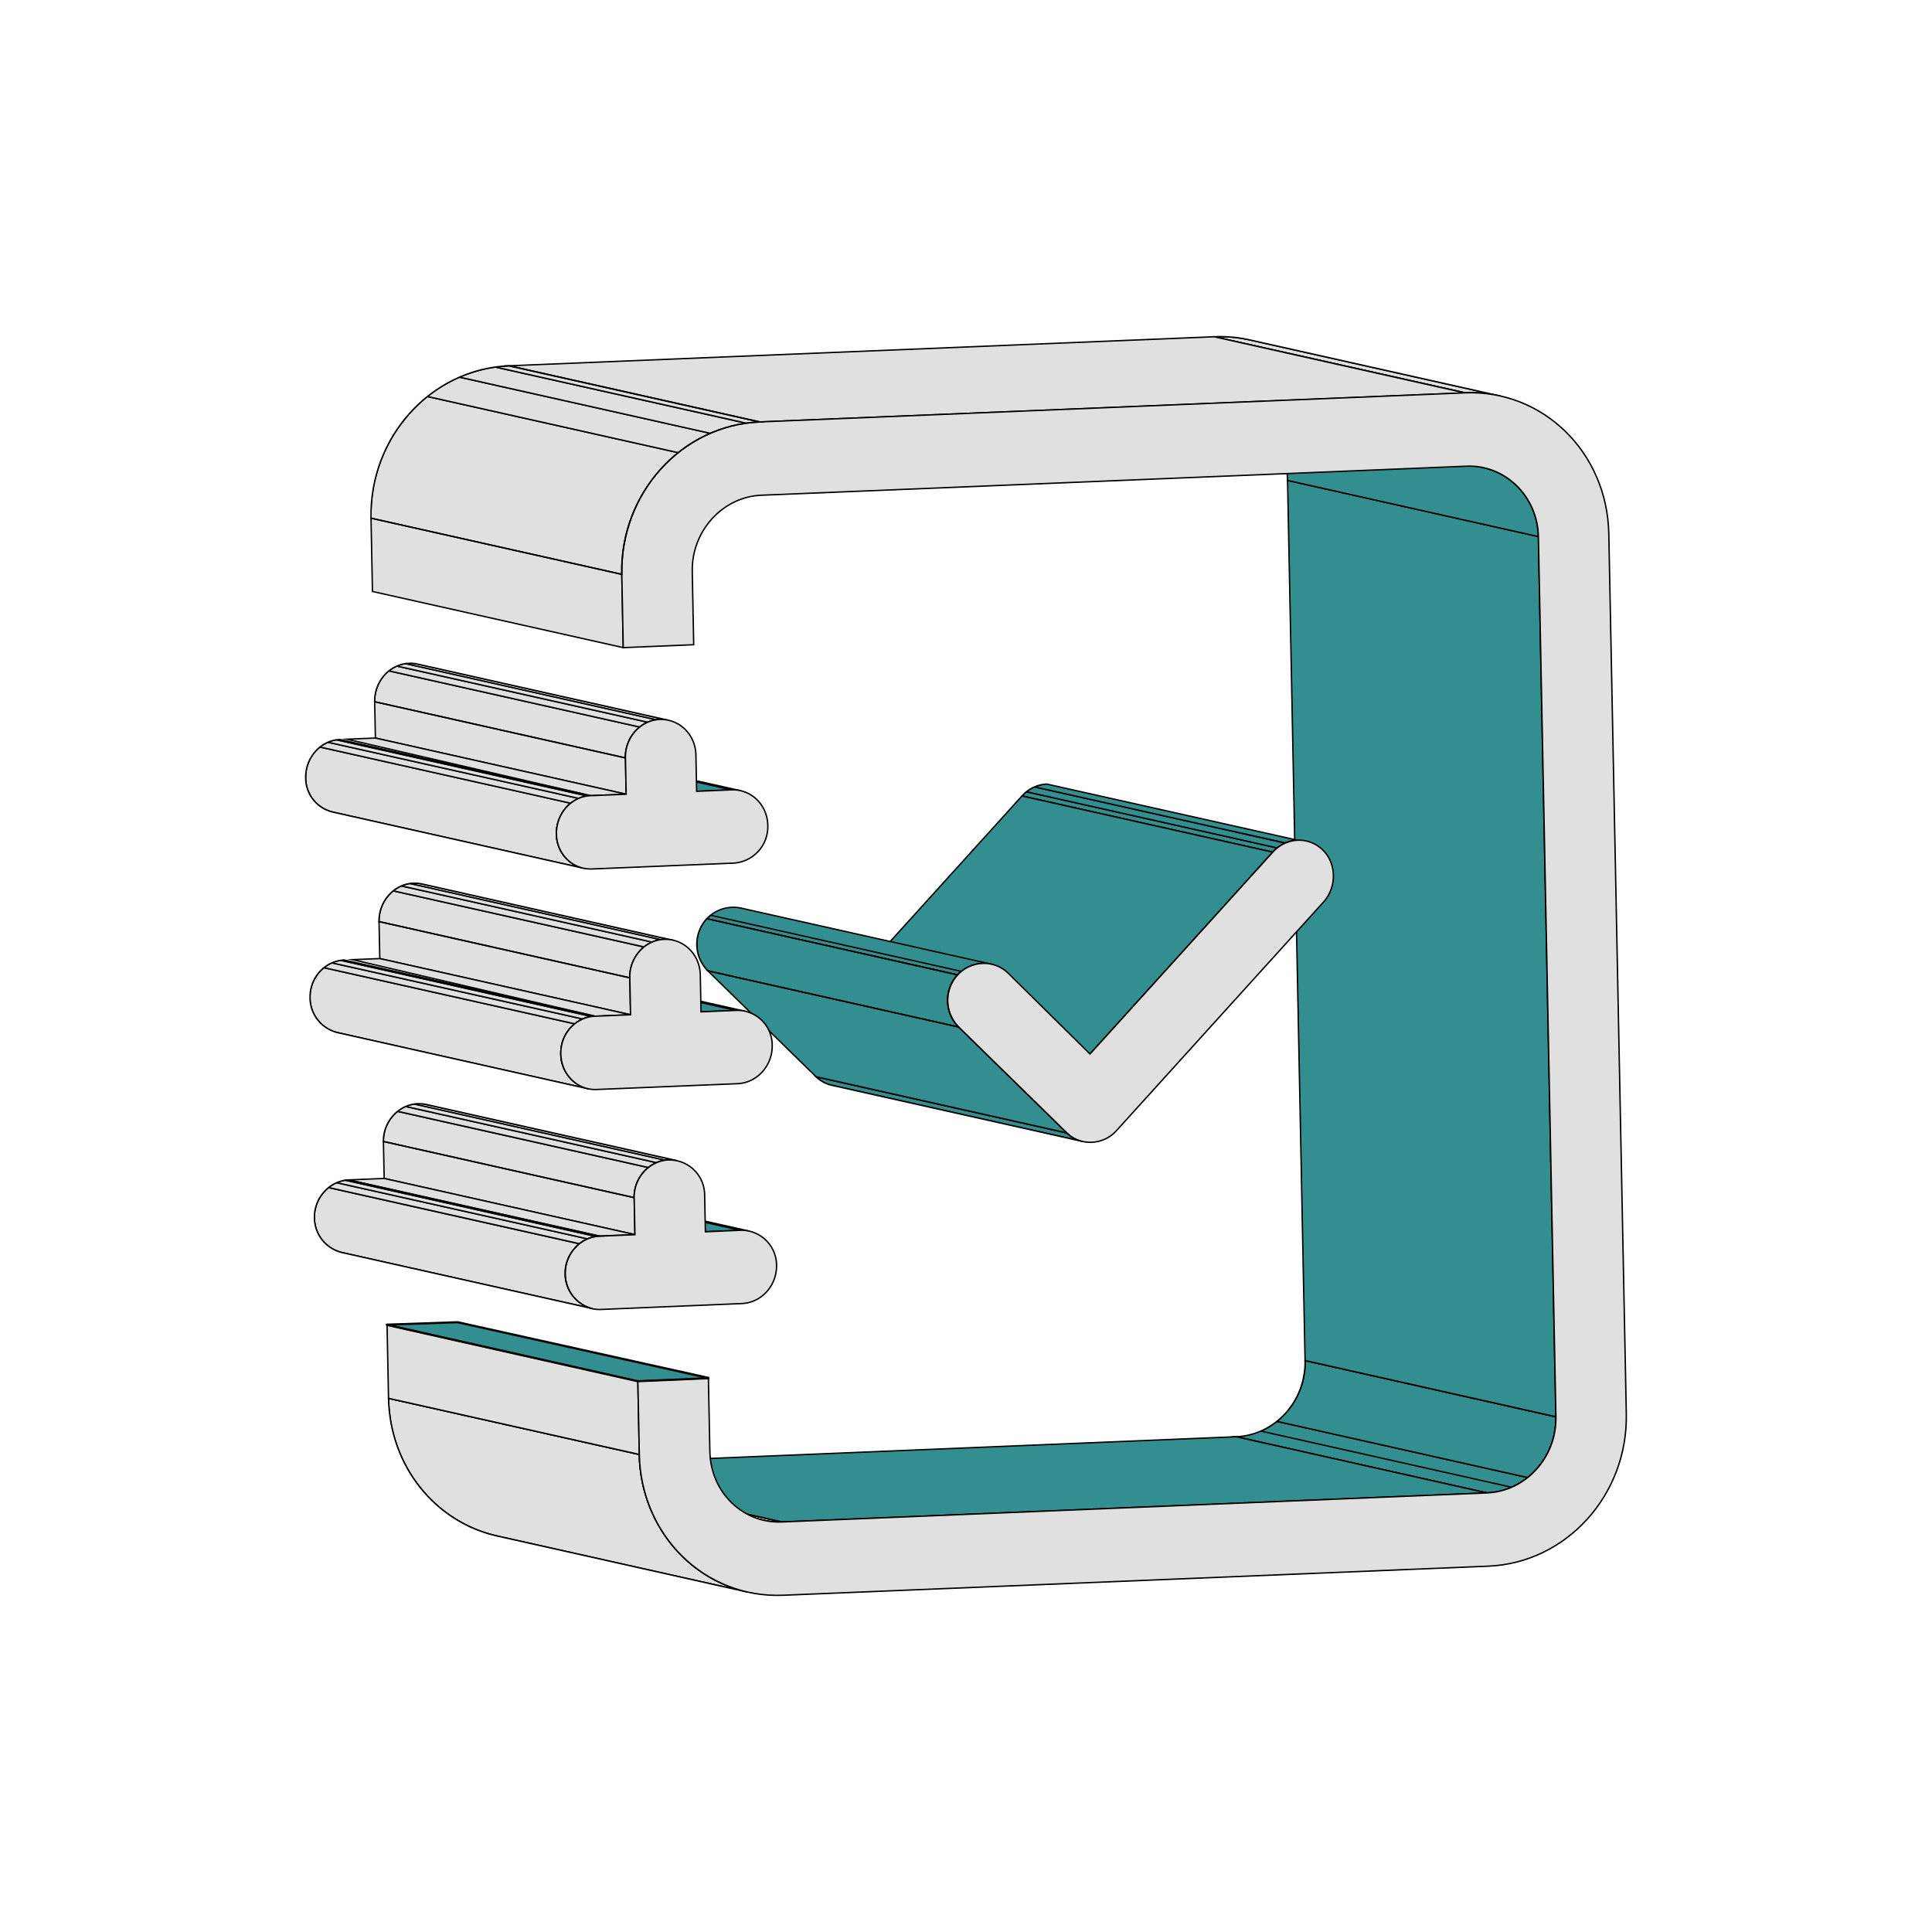 <svg id="Angebot" xmlns="http://www.w3.org/2000/svg" xmlns:xlink="http://www.w3.org/1999/xlink" viewBox="0 0 900 900"><defs><style>.cls-1,.cls-4{fill:#338f8f;}.cls-1,.cls-2,.cls-6{stroke:#000;stroke-miterlimit:10;stroke-width:0.65px;}.cls-2,.cls-7{fill:#e0e0e0;}.cls-3{isolation:isolate;}.cls-5{clip-path:url(#clip-path);}.cls-6{fill:none;}.cls-8{clip-path:url(#clip-path-2);}.cls-9{clip-path:url(#clip-path-3);}.cls-10{clip-path:url(#clip-path-4);}.cls-11{clip-path:url(#clip-path-5);}.cls-12{clip-path:url(#clip-path-6);}.cls-13{clip-path:url(#clip-path-7);}.cls-14{clip-path:url(#clip-path-8);}.cls-15{clip-path:url(#clip-path-9);}.cls-16{clip-path:url(#clip-path-10);}.cls-17{clip-path:url(#clip-path-11);}.cls-18{clip-path:url(#clip-path-12);}.cls-19{clip-path:url(#clip-path-13);}.cls-20{clip-path:url(#clip-path-14);}.cls-21{clip-path:url(#clip-path-15);}.cls-22{clip-path:url(#clip-path-16);}.cls-23{clip-path:url(#clip-path-17);}.cls-24{clip-path:url(#clip-path-18);}.cls-25{clip-path:url(#clip-path-19);}</style><clipPath id="clip-path"><path class="cls-1" d="M692.63,695.46,575.81,669.3c18-.75,32.52-16.43,32.14-35.5L724.77,660C725.15,679,710.67,694.72,692.63,695.46Z"/></clipPath><clipPath id="clip-path-2"><path class="cls-2" d="M574.39,191.73l116.82,26.16c14.25,3.19,25.09,16.2,25.4,32.07L599.79,223.8C599.48,207.93,588.64,194.92,574.39,191.73Z"/></clipPath><clipPath id="clip-path-3"><path class="cls-2" d="M582.1,158.33l116.82,26.16A63.63,63.63,0,0,0,682.44,183L565.61,156.87A63.23,63.23,0,0,1,582.1,158.33Z"/></clipPath><clipPath id="clip-path-4"><path class="cls-1" d="M592.89,397,476.06,370.81a16.53,16.53,0,0,1,11.58-5.56l116.82,26.16A16.53,16.53,0,0,0,592.89,397Z"/></clipPath><clipPath id="clip-path-5"><path class="cls-1" d="M504.35,531.74,387.52,505.58a15.35,15.35,0,0,1-7.39-4L497,527.75A15.33,15.33,0,0,0,504.35,531.74Z"/></clipPath><clipPath id="clip-path-6"><path class="cls-1" d="M345.08,423,461.9,449.17a16.46,16.46,0,0,0-4.25-.38,16.91,16.91,0,0,0-11.59,5.33L329.24,428a16.9,16.9,0,0,1,11.58-5.32A16.5,16.5,0,0,1,345.08,423Z"/></clipPath><clipPath id="clip-path-7"><path class="cls-1" d="M446.55,478.42,329.73,452.25a17.57,17.57,0,0,1-.49-24.3l116.82,26.17A17.57,17.57,0,0,0,446.55,478.42Z"/></clipPath><clipPath id="clip-path-8"><path class="cls-2" d="M355.91,708.26,239.09,682.1a31.48,31.48,0,0,0,8.22.73L364.14,709A31.56,31.56,0,0,1,355.91,708.26Z"/></clipPath><clipPath id="clip-path-9"><path class="cls-1" d="M232.2,547.32,349,573.48a15.89,15.89,0,0,0-4.16-.37L228,547A15.89,15.89,0,0,1,232.2,547.32Z"/></clipPath><clipPath id="clip-path-10"><path class="cls-2" d="M348.33,741.67,231.51,715.51c-28.51-6.39-49.88-32.2-50.52-64.12l116.83,26.17C298.45,709.48,319.82,735.28,348.33,741.67Z"/></clipPath><clipPath id="clip-path-11"><path class="cls-1" d="M230.29,444.9l116.82,26.17a16,16,0,0,0-4.29-.38L226,444.52A16.41,16.41,0,0,1,230.29,444.9Z"/></clipPath><clipPath id="clip-path-12"><path class="cls-1" d="M228.11,342.16l116.82,26.16a15.81,15.81,0,0,0-4.15-.37L224,341.79A15.85,15.85,0,0,1,228.11,342.16Z"/></clipPath><clipPath id="clip-path-13"><path class="cls-2" d="M198.7,514.53l116.82,26.16a15.89,15.89,0,0,0-4.16-.37c-8.87.37-16.11,8.36-15.93,17.59L178.61,531.74c-.18-9.22,7.06-17.22,15.93-17.58A15.89,15.89,0,0,1,198.7,514.53Z"/></clipPath><clipPath id="clip-path-14"><path class="cls-2" d="M276,609.6,159.14,583.44a16.69,16.69,0,0,1-12.67-16.2c-.18-9.23,7.06-17.22,15.93-17.59l116.82,26.16c-8.87.37-16.11,8.36-15.93,17.59A16.69,16.69,0,0,0,276,609.6Z"/></clipPath><clipPath id="clip-path-15"><path class="cls-2" d="M196.64,411.79,313.47,438a15.81,15.81,0,0,0-4.15-.37c-8.87.36-16.11,8.36-15.92,17.89L176.57,429.32c-.19-9.53,7.05-17.53,15.92-17.9A16.71,16.71,0,0,1,196.64,411.79Z"/></clipPath><clipPath id="clip-path-16"><path class="cls-2" d="M273.92,507.18,157.1,481a16.71,16.71,0,0,1-12.67-16.21c-.19-9.53,7.06-17.22,15.93-17.58l116.82,26.16c-8.87.36-16.11,8.05-15.92,17.59A16.69,16.69,0,0,0,273.92,507.18Z"/></clipPath><clipPath id="clip-path-17"><path class="cls-2" d="M194.61,309.37l116.82,26.16a15.81,15.81,0,0,0-4.15-.37c-8.87.37-16.11,8.36-15.92,17.9L174.54,326.9c-.19-9.54,7-17.53,15.91-17.9A15.85,15.85,0,0,1,194.61,309.37Z"/></clipPath><clipPath id="clip-path-18"><path class="cls-2" d="M271.74,404.44,154.92,378.27a16.29,16.29,0,0,1-12.52-15.88c-.19-9.54,7-17.53,15.91-17.9l116.83,26.17c-8.87.36-16.11,8.36-15.92,17.89A16.31,16.31,0,0,0,271.74,404.44Z"/></clipPath><clipPath id="clip-path-19"><path class="cls-2" d="M289.66,267.55,172.83,241.39c-.75-37.83,27.92-69.49,64.29-71l116.82,26.16C317.57,198.06,288.9,229.72,289.66,267.55Z"/></clipPath></defs><g class="cls-3"><g class="cls-3"><path class="cls-4" d="M692.63,695.46,575.81,669.3c18-.75,32.52-16.43,32.14-35.5L724.77,660C725.15,679,710.67,694.72,692.63,695.46Z"/><g class="cls-5"><g class="cls-3"><path class="cls-1" d="M695.77,695.17c-1,.15-2.08.24-3.14.29"/><path class="cls-1" d="M692.63,695.46,575.81,669.3c1.06,0,2.11-.14,3.14-.29"/><path class="cls-1" d="M704.15,692.81,587.33,666.65a33.26,33.26,0,0,0,7.5-4.52L711.65,688.3a33.6,33.6,0,0,1-7.5,4.51"/><path class="cls-1" d="M711.65,688.3,594.83,662.13A35.25,35.25,0,0,0,608,633.8L724.77,660a35.27,35.27,0,0,1-13.12,28.34"/></g></g><path class="cls-6" d="M692.63,695.46,575.81,669.3c18-.75,32.52-16.43,32.14-35.5L724.77,660C725.15,679,710.67,694.72,692.63,695.46Z"/></g><polygon class="cls-1" points="724.77 659.97 607.95 633.8 599.79 223.8 716.61 249.96 724.77 659.97"/><g class="cls-3"><path class="cls-7" d="M574.39,191.73l116.82,26.16c14.25,3.19,25.09,16.2,25.4,32.07L599.79,223.8C599.48,207.93,588.64,194.92,574.39,191.73Z"/><g class="cls-8"><g class="cls-3"><path class="cls-4" d="M716.61,250,599.79,223.8c-.31-15.87-11.15-28.88-25.4-32.07l116.83,26.16c14.24,3.19,25.08,16.2,25.39,32.07"/></g></g><path class="cls-6" d="M574.39,191.73l116.82,26.16c14.25,3.19,25.09,16.2,25.4,32.07L599.79,223.8C599.48,207.93,588.64,194.92,574.39,191.73Z"/></g><g class="cls-3"><path class="cls-7" d="M582.1,158.33l116.82,26.16A63.63,63.63,0,0,0,682.44,183L565.61,156.87A63.23,63.23,0,0,1,582.1,158.33Z"/><g class="cls-9"><g class="cls-3"><path class="cls-2" d="M682.44,183,565.61,156.87a63.23,63.23,0,0,1,16.49,1.46l116.82,26.16A63.63,63.63,0,0,0,682.44,183"/></g></g><path class="cls-6" d="M582.1,158.33l116.82,26.16A63.63,63.63,0,0,0,682.44,183L565.61,156.87A63.23,63.23,0,0,1,582.1,158.33Z"/></g><g class="cls-3"><path class="cls-4" d="M592.89,397,476.06,370.81a16.53,16.53,0,0,1,11.58-5.56l116.82,26.16A16.53,16.53,0,0,0,592.89,397Z"/><g class="cls-10"><g class="cls-3"><path class="cls-1" d="M592.89,397,476.06,370.81a18.37,18.37,0,0,1,2.09-2L595,395a17.49,17.49,0,0,0-2.08,2"/><path class="cls-1" d="M595,395,478.15,368.84a16.66,16.66,0,0,1,3.77-2.27l116.83,26.16A16.72,16.72,0,0,0,595,395"/><path class="cls-1" d="M602.92,391.55a16,16,0,0,0-4.17,1.18"/><path class="cls-1" d="M598.75,392.73,481.92,366.57a16,16,0,0,1,4.18-1.18"/></g></g><path class="cls-6" d="M592.89,397,476.06,370.81a16.53,16.53,0,0,1,11.58-5.56l116.82,26.16A16.53,16.53,0,0,0,592.89,397Z"/></g><polygon class="cls-1" points="507.76 490.98 390.94 464.81 476.06 370.81 592.89 396.97 507.76 490.98"/><g class="cls-3"><path class="cls-4" d="M504.35,531.74,387.52,505.58a15.35,15.35,0,0,1-7.39-4L497,527.75A15.33,15.33,0,0,0,504.35,531.74Z"/><g class="cls-11"><g class="cls-3"><path class="cls-1" d="M504.35,531.74,387.52,505.58a15.35,15.35,0,0,1-7.39-4L497,527.75a15.33,15.33,0,0,0,7.4,4"/></g></g><path class="cls-6" d="M504.35,531.74,387.52,505.58a15.35,15.35,0,0,1-7.39-4L497,527.75A15.33,15.33,0,0,0,504.35,531.74Z"/></g><polygon class="cls-1" points="496.95 527.75 380.13 501.58 329.73 452.25 446.55 478.42 496.95 527.75"/><g class="cls-3"><path class="cls-4" d="M345.08,423,461.9,449.17a16.46,16.46,0,0,0-4.25-.38,16.91,16.91,0,0,0-11.59,5.33L329.24,428a16.9,16.9,0,0,1,11.58-5.32A16.5,16.5,0,0,1,345.08,423Z"/><g class="cls-12"><g class="cls-3"><path class="cls-1" d="M446.06,454.12,329.24,428a19.64,19.64,0,0,1,1.79-1.64l116.83,26.16a17.42,17.42,0,0,0-1.8,1.65"/></g></g><path class="cls-6" d="M345.08,423,461.9,449.17a16.46,16.46,0,0,0-4.25-.38,16.91,16.91,0,0,0-11.59,5.33L329.24,428a16.9,16.9,0,0,1,11.58-5.32A16.5,16.5,0,0,1,345.08,423Z"/></g><path class="cls-2" d="M604.46,391.41a15.81,15.81,0,0,1,11.78,4.6c6.34,6.2,6.56,17,.48,24L520,526.8a16.32,16.32,0,0,1-11.43,5.32A15.64,15.64,0,0,1,497,527.75l-50.4-49.33a17.57,17.57,0,0,1-.49-24.3,16.91,16.91,0,0,1,11.59-5.33,16.18,16.18,0,0,1,11.77,4.37L507.76,491l85.13-94A16.53,16.53,0,0,1,604.46,391.41Z"/><g class="cls-3"><path class="cls-4" d="M446.55,478.42,329.73,452.25a17.57,17.57,0,0,1-.49-24.3l116.82,26.17A17.57,17.57,0,0,0,446.55,478.42Z"/><g class="cls-13"><g class="cls-3"><path class="cls-1" d="M446.55,478.42,329.73,452.25a17.57,17.57,0,0,1-.49-24.3l116.82,26.17a17.57,17.57,0,0,0,.49,24.3"/></g></g><path class="cls-6" d="M446.55,478.42,329.73,452.25a17.57,17.57,0,0,1-.49-24.3l116.82,26.17A17.57,17.57,0,0,0,446.55,478.42Z"/></g><polygon class="cls-1" points="364.14 708.99 247.31 682.83 575.81 669.29 692.63 695.46 364.14 708.99"/><g class="cls-3"><path class="cls-7" d="M355.91,708.26,239.09,682.1a31.48,31.48,0,0,0,8.22.73L364.14,709A31.56,31.56,0,0,1,355.91,708.26Z"/><g class="cls-14"><g class="cls-3"><path class="cls-2" d="M355.91,708.26,239.09,682.1a31.48,31.48,0,0,0,8.22.73L364.14,709a31.56,31.56,0,0,1-8.23-.73"/></g></g><path class="cls-6" d="M355.91,708.26,239.09,682.1a31.48,31.48,0,0,0,8.22.73L364.14,709A31.56,31.56,0,0,1,355.91,708.26Z"/></g><g class="cls-3"><path class="cls-4" d="M232.2,547.32,349,573.48a15.89,15.89,0,0,0-4.16-.37L228,547A15.89,15.89,0,0,1,232.2,547.32Z"/><g class="cls-15"><g class="cls-3"><path class="cls-1" d="M344.86,573.11,228,547a15.89,15.89,0,0,1,4.16.37L349,573.48a15.89,15.89,0,0,0-4.16-.37"/></g></g><path class="cls-6" d="M232.2,547.32,349,573.48a15.89,15.89,0,0,0-4.16-.37L228,547A15.89,15.89,0,0,1,232.2,547.32Z"/></g><polygon class="cls-1" points="328.6 573.78 211.78 547.62 228.04 546.95 344.86 573.11 328.6 573.78"/><g class="cls-3"><path class="cls-7" d="M348.33,741.67,231.51,715.51c-28.51-6.39-49.88-32.2-50.52-64.12l116.83,26.17C298.45,709.48,319.82,735.28,348.33,741.67Z"/><g class="cls-16"><g class="cls-3"><path class="cls-2" d="M348.33,741.67,231.51,715.51c-28.51-6.39-49.88-32.2-50.52-64.12l116.83,26.17c.63,31.92,22,57.72,50.51,64.11"/></g></g><path class="cls-6" d="M348.33,741.67,231.51,715.51c-28.51-6.39-49.88-32.2-50.52-64.12l116.83,26.17C298.45,709.48,319.82,735.28,348.33,741.67Z"/></g><g class="cls-3"><path class="cls-4" d="M230.29,444.9l116.82,26.17a16,16,0,0,0-4.29-.38L226,444.52A16.41,16.41,0,0,1,230.29,444.9Z"/><g class="cls-17"><g class="cls-3"><path class="cls-1" d="M342.82,470.69,226,444.52a16.41,16.41,0,0,1,4.29.38l116.82,26.16a16.41,16.41,0,0,0-4.29-.37"/></g></g><path class="cls-6" d="M230.29,444.9l116.82,26.17a16,16,0,0,0-4.29-.38L226,444.52A16.41,16.41,0,0,1,230.29,444.9Z"/></g><polygon class="cls-4" points="297.14 643.41 179.89 617.04 213.13 615.9 330.52 641.99 297.14 643.41"/><polygon class="cls-2" points="297.82 677.55 180.99 651.39 180.31 617.25 297.14 643.41 297.82 677.55"/><polygon class="cls-1" points="326.56 471.36 209.74 445.19 226 444.52 342.82 470.69 326.56 471.36"/><g class="cls-3"><path class="cls-4" d="M228.11,342.16l116.82,26.16a15.81,15.81,0,0,0-4.15-.37L224,341.79A15.85,15.85,0,0,1,228.11,342.16Z"/><g class="cls-18"><g class="cls-3"><path class="cls-1" d="M340.78,368,224,341.79a15.85,15.85,0,0,1,4.16.37l116.82,26.16a15.81,15.81,0,0,0-4.15-.37"/></g></g><path class="cls-6" d="M228.11,342.16l116.82,26.16a15.81,15.81,0,0,0-4.15-.37L224,341.79A15.85,15.85,0,0,1,228.11,342.16Z"/></g><polygon class="cls-2" points="295.78 575.13 178.96 548.97 178.61 531.74 295.43 557.91 295.78 575.13"/><g class="cls-3"><path class="cls-7" d="M198.7,514.53l116.82,26.16a15.89,15.89,0,0,0-4.16-.37c-8.87.37-16.11,8.36-15.93,17.59L178.61,531.74c-.18-9.22,7.06-17.22,15.93-17.58A15.89,15.89,0,0,1,198.7,514.53Z"/><g class="cls-19"><g class="cls-3"><path class="cls-2" d="M295.43,557.91,178.61,531.74a17.65,17.65,0,0,1,6.61-14l116.83,26.17a17.61,17.61,0,0,0-6.62,14"/><path class="cls-2" d="M302.05,543.87,185.22,517.7a17.24,17.24,0,0,1,3.75-2.26l116.82,26.17a16.21,16.21,0,0,0-3.74,2.26"/><path class="cls-2" d="M305.79,541.61,189,515.44a15.69,15.69,0,0,1,4.07-1.15l116.82,26.17a15.41,15.41,0,0,0-4.07,1.15"/><path class="cls-2" d="M309.86,540.46,193,514.29a14.67,14.67,0,0,1,1.5-.13,15.89,15.89,0,0,1,4.16.37l116.82,26.16a15.89,15.89,0,0,0-4.16-.37c-.5,0-1,.07-1.5.14"/></g></g><path class="cls-6" d="M198.7,514.53l116.82,26.16a15.89,15.89,0,0,0-4.16-.37c-8.87.37-16.11,8.36-15.93,17.59L178.61,531.74c-.18-9.22,7.06-17.22,15.93-17.58A15.89,15.89,0,0,1,198.7,514.53Z"/></g><polygon class="cls-2" points="279.22 575.81 162.4 549.65 178.96 548.97 295.78 575.13 279.22 575.81"/><polygon class="cls-1" points="324.51 368.62 207.69 342.46 223.96 341.79 340.78 367.95 324.51 368.62"/><polygon class="cls-2" points="353.94 196.56 237.12 170.4 565.61 156.87 682.43 183.03 353.94 196.56"/><polygon class="cls-2" points="293.74 472.71 176.92 446.54 176.57 429.32 293.4 455.48 293.74 472.71"/><path class="cls-2" d="M344.86,573.11a16.37,16.37,0,0,1,16.89,16.23c.19,9.54-7,17.53-16.21,17.91L279.9,610c-8.87.36-16.42-7-16.61-16.56-.18-9.23,7.06-17.22,15.93-17.59l16.56-.68-.35-17.22c-.18-9.23,7.06-17.22,15.93-17.59a16.37,16.37,0,0,1,16.89,16.23l.35,17.23Z"/><g class="cls-3"><path class="cls-7" d="M276,609.6,159.14,583.44a16.69,16.69,0,0,1-12.67-16.2c-.18-9.23,7.06-17.22,15.93-17.59l116.82,26.16c-8.87.37-16.11,8.36-15.93,17.59A16.69,16.69,0,0,0,276,609.6Z"/><g class="cls-20"><g class="cls-3"><path class="cls-2" d="M276,609.6,159.14,583.44a16.69,16.69,0,0,1-12.67-16.2,17.63,17.63,0,0,1,6.61-14l116.83,26.16a17.61,17.61,0,0,0-6.62,14A16.69,16.69,0,0,0,276,609.6"/><path class="cls-2" d="M269.91,579.36,153.08,553.2a16.49,16.49,0,0,1,3.75-2.26L273.65,577.1a16.57,16.57,0,0,0-3.74,2.26"/><path class="cls-2" d="M273.65,577.1,156.83,550.94a15.31,15.31,0,0,1,4.07-1.15L277.72,576a15.8,15.8,0,0,0-4.07,1.15"/><path class="cls-2" d="M277.72,576,160.9,549.79a14.66,14.66,0,0,1,1.5-.14l116.82,26.16a14.93,14.93,0,0,0-1.5.14"/></g></g><path class="cls-6" d="M276,609.6,159.14,583.44a16.69,16.69,0,0,1-12.67-16.2c-.18-9.23,7.06-17.22,15.93-17.59l116.82,26.16c-8.87.37-16.11,8.36-15.93,17.59A16.69,16.69,0,0,0,276,609.6Z"/></g><g class="cls-3"><path class="cls-7" d="M196.64,411.79,313.47,438a15.81,15.81,0,0,0-4.15-.37c-8.87.36-16.11,8.36-15.92,17.89L176.57,429.32c-.19-9.53,7.05-17.53,15.92-17.9A16.71,16.71,0,0,1,196.64,411.79Z"/><g class="cls-21"><g class="cls-3"><path class="cls-2" d="M293.4,455.48,176.57,429.32A18,18,0,0,1,183.24,415l116.82,26.16a17.91,17.91,0,0,0-6.66,14.37"/><path class="cls-2" d="M300.06,441.11,183.24,415A16.34,16.34,0,0,1,187,412.7l116.82,26.17a16.16,16.16,0,0,0-3.71,2.24"/><path class="cls-2" d="M303.77,438.87,187,412.7a15.93,15.93,0,0,1,4.05-1.14l116.82,26.16a15.55,15.55,0,0,0-4.05,1.15"/><path class="cls-2" d="M307.82,437.72,191,411.56c.49-.07,1-.11,1.49-.14a16.71,16.71,0,0,1,4.15.37L313.47,438a15.81,15.81,0,0,0-4.15-.37,14.67,14.67,0,0,0-1.5.13"/></g></g><path class="cls-6" d="M196.64,411.79,313.47,438a15.81,15.81,0,0,0-4.15-.37c-8.87.36-16.11,8.36-15.92,17.89L176.57,429.32c-.19-9.53,7.05-17.53,15.92-17.9A16.71,16.71,0,0,1,196.64,411.79Z"/></g><polygon class="cls-2" points="277.18 473.39 164.2 447.04 176.92 446.54 293.74 472.71 277.18 473.39"/><polygon class="cls-2" points="291.69 369.98 174.87 343.81 174.54 326.89 291.36 353.06 291.69 369.98"/><g class="cls-3"><path class="cls-7" d="M273.92,507.18,157.1,481a16.71,16.71,0,0,1-12.67-16.21c-.19-9.53,7.06-17.22,15.93-17.58l116.82,26.16c-8.87.36-16.11,8.05-15.92,17.59A16.69,16.69,0,0,0,273.92,507.18Z"/><g class="cls-22"><g class="cls-3"><path class="cls-2" d="M273.92,507.18,157.1,481a16.71,16.71,0,0,1-12.67-16.21,17.44,17.44,0,0,1,6.5-14l116.82,26.16a17.43,17.43,0,0,0-6.49,14,16.69,16.69,0,0,0,12.66,16.2"/><path class="cls-2" d="M267.75,476.94,150.93,450.78a16.15,16.15,0,0,1,3.72-2.24L271.47,474.7a16.51,16.51,0,0,0-3.72,2.24"/><path class="cls-2" d="M271.47,474.7,154.65,448.54a15.87,15.87,0,0,1,4.16-1.17l116.82,26.16a15.87,15.87,0,0,0-4.16,1.17"/><path class="cls-2" d="M275.63,473.53,158.81,447.37c.51-.07,1-.12,1.55-.14l116.82,26.16c-.52,0-1,.07-1.55.14"/></g></g><path class="cls-6" d="M273.92,507.18,157.1,481a16.71,16.71,0,0,1-12.67-16.21c-.19-9.53,7.06-17.22,15.93-17.58l116.82,26.16c-8.87.36-16.11,8.05-15.92,17.59A16.69,16.69,0,0,0,273.92,507.18Z"/></g><path class="cls-2" d="M342.82,470.69a16.19,16.19,0,0,1,16.9,16.23c.19,9.53-7.05,17.53-16.22,17.91l-65.64,2.7c-8.87.37-16.41-7-16.6-16.55s7.05-17.23,15.92-17.59l16.56-.68-.34-17.23c-.19-9.53,7.05-17.53,15.92-17.89,9.16-.38,16.71,7,16.9,16.54l.34,17.23Z"/><g class="cls-3"><path class="cls-7" d="M194.61,309.37l116.82,26.16a15.81,15.81,0,0,0-4.15-.37c-8.87.37-16.11,8.36-15.92,17.9L174.54,326.9c-.19-9.54,7-17.53,15.91-17.9A15.85,15.85,0,0,1,194.61,309.37Z"/><g class="cls-23"><g class="cls-3"><path class="cls-2" d="M291.36,353.06,174.54,326.9a17.93,17.93,0,0,1,6.66-14.38L298,338.68a17.94,17.94,0,0,0-6.66,14.38"/><path class="cls-2" d="M298,338.68,181.2,312.52a16.52,16.52,0,0,1,3.71-2.24l116.83,26.16a16.73,16.73,0,0,0-3.72,2.24"/><path class="cls-2" d="M301.74,336.44,184.91,310.28a15.15,15.15,0,0,1,4.05-1.14L305.78,335.3a15.85,15.85,0,0,0-4,1.14"/><path class="cls-2" d="M305.78,335.3,189,309.14a14.73,14.73,0,0,1,1.49-.14,15.85,15.85,0,0,1,4.16.37l116.82,26.16a15.81,15.81,0,0,0-4.15-.37,14.66,14.66,0,0,0-1.5.14"/></g></g><path class="cls-6" d="M194.61,309.37l116.82,26.16a15.81,15.81,0,0,0-4.15-.37c-8.87.37-16.11,8.36-15.92,17.9L174.54,326.9c-.19-9.54,7-17.53,15.91-17.9A15.85,15.85,0,0,1,194.61,309.37Z"/></g><polygon class="cls-2" points="275.14 370.66 161.6 344.35 174.87 343.81 291.69 369.98 275.14 370.66"/><polygon class="cls-2" points="290.34 301.69 173.51 275.53 172.84 241.39 289.66 267.55 290.34 301.69"/><g class="cls-3"><path class="cls-7" d="M271.74,404.44,154.92,378.27a16.29,16.29,0,0,1-12.52-15.88c-.19-9.54,7-17.53,15.91-17.9l116.83,26.17c-8.87.36-16.11,8.36-15.92,17.89A16.31,16.31,0,0,0,271.74,404.44Z"/><g class="cls-24"><g class="cls-3"><path class="cls-2" d="M271.74,404.44,154.92,378.27a16.29,16.29,0,0,1-12.52-15.88A17.91,17.91,0,0,1,149.06,348l116.82,26.16a17.91,17.91,0,0,0-6.66,14.37,16.31,16.31,0,0,0,12.52,15.89"/><path class="cls-2" d="M265.88,374.18,149.06,348a16.34,16.34,0,0,1,3.71-2.25l116.82,26.17a16.16,16.16,0,0,0-3.71,2.24"/><path class="cls-2" d="M269.59,371.94,152.77,345.77a15.93,15.93,0,0,1,4-1.14l116.82,26.16a15.66,15.66,0,0,0-4.05,1.15"/><path class="cls-2" d="M273.64,370.79,156.82,344.63c.49-.07,1-.11,1.49-.14l116.83,26.17a14.67,14.67,0,0,0-1.5.13"/></g></g><path class="cls-6" d="M271.74,404.44,154.92,378.27a16.29,16.29,0,0,1-12.52-15.88c-.19-9.54,7-17.53,15.91-17.9l116.83,26.17c-8.87.36-16.11,8.36-15.92,17.89A16.31,16.31,0,0,0,271.74,404.44Z"/></g><path class="cls-2" d="M275.82,404.8c-8.87.36-16.41-6.71-16.6-16.25s7-17.53,15.92-17.89l16.55-.68-.33-16.92c-.19-9.54,7.05-17.53,15.92-17.9,9.16-.37,16.71,7,16.9,16.55l.34,16.91,16.26-.67c9.16-.37,16.71,7,16.9,16.55a17,17,0,0,1-16.22,17.59Z"/><path class="cls-2" d="M682.44,183c36.36-1.5,66.24,27.75,67,65.58l8.16,410c.76,37.83-27.91,69.49-64.28,71L364.82,743.13c-36.37,1.5-66.25-27.74-67-65.57l-.68-34.15L330,642.06l.68,34.14c.38,19.07,15.46,33.54,33.5,32.79l328.49-13.53c18-.74,32.52-16.43,32.14-35.5l-8.16-410c-.37-18.76-15.46-33.53-33.5-32.79L354.62,230.7c-18,.75-32.52,16.74-32.14,35.5l.68,34.14-32.82,1.35-.68-34.14c-.76-37.83,27.91-69.49,64.28-71Z"/><g class="cls-3"><path class="cls-7" d="M289.66,267.55,172.83,241.39c-.75-37.83,27.92-69.49,64.29-71l116.82,26.16C317.57,198.06,288.9,229.72,289.66,267.55Z"/><g class="cls-25"><g class="cls-3"><path class="cls-2" d="M289.66,267.55,172.83,241.39A70.65,70.65,0,0,1,199.1,184.7l116.83,26.16a70.61,70.61,0,0,0-26.27,56.69"/><path class="cls-2" d="M315.93,210.86,199.1,184.7a66.44,66.44,0,0,1,15-9l116.82,26.16a66.52,66.52,0,0,0-14.95,9"/><path class="cls-2" d="M330.88,201.85,214.06,175.69A64.39,64.39,0,0,1,230.81,171l116.82,26.16a64.39,64.39,0,0,0-16.75,4.72"/><path class="cls-2" d="M347.63,197.13,230.81,171c2.07-.29,4.18-.48,6.31-.57l116.82,26.16c-2.13.09-4.24.28-6.31.57"/></g></g><path class="cls-6" d="M289.66,267.55,172.83,241.39c-.75-37.83,27.92-69.49,64.29-71l116.82,26.16C317.57,198.06,288.9,229.72,289.66,267.55Z"/></g></g><path d="M330.4,641.44l-117.15-26-.07,0-33.4,1.15v1L297,643.92h.07l33.35-1.42Zm-146.49-24,29.18-1,113.5,25.23-29.41,1.26Z"/></svg>